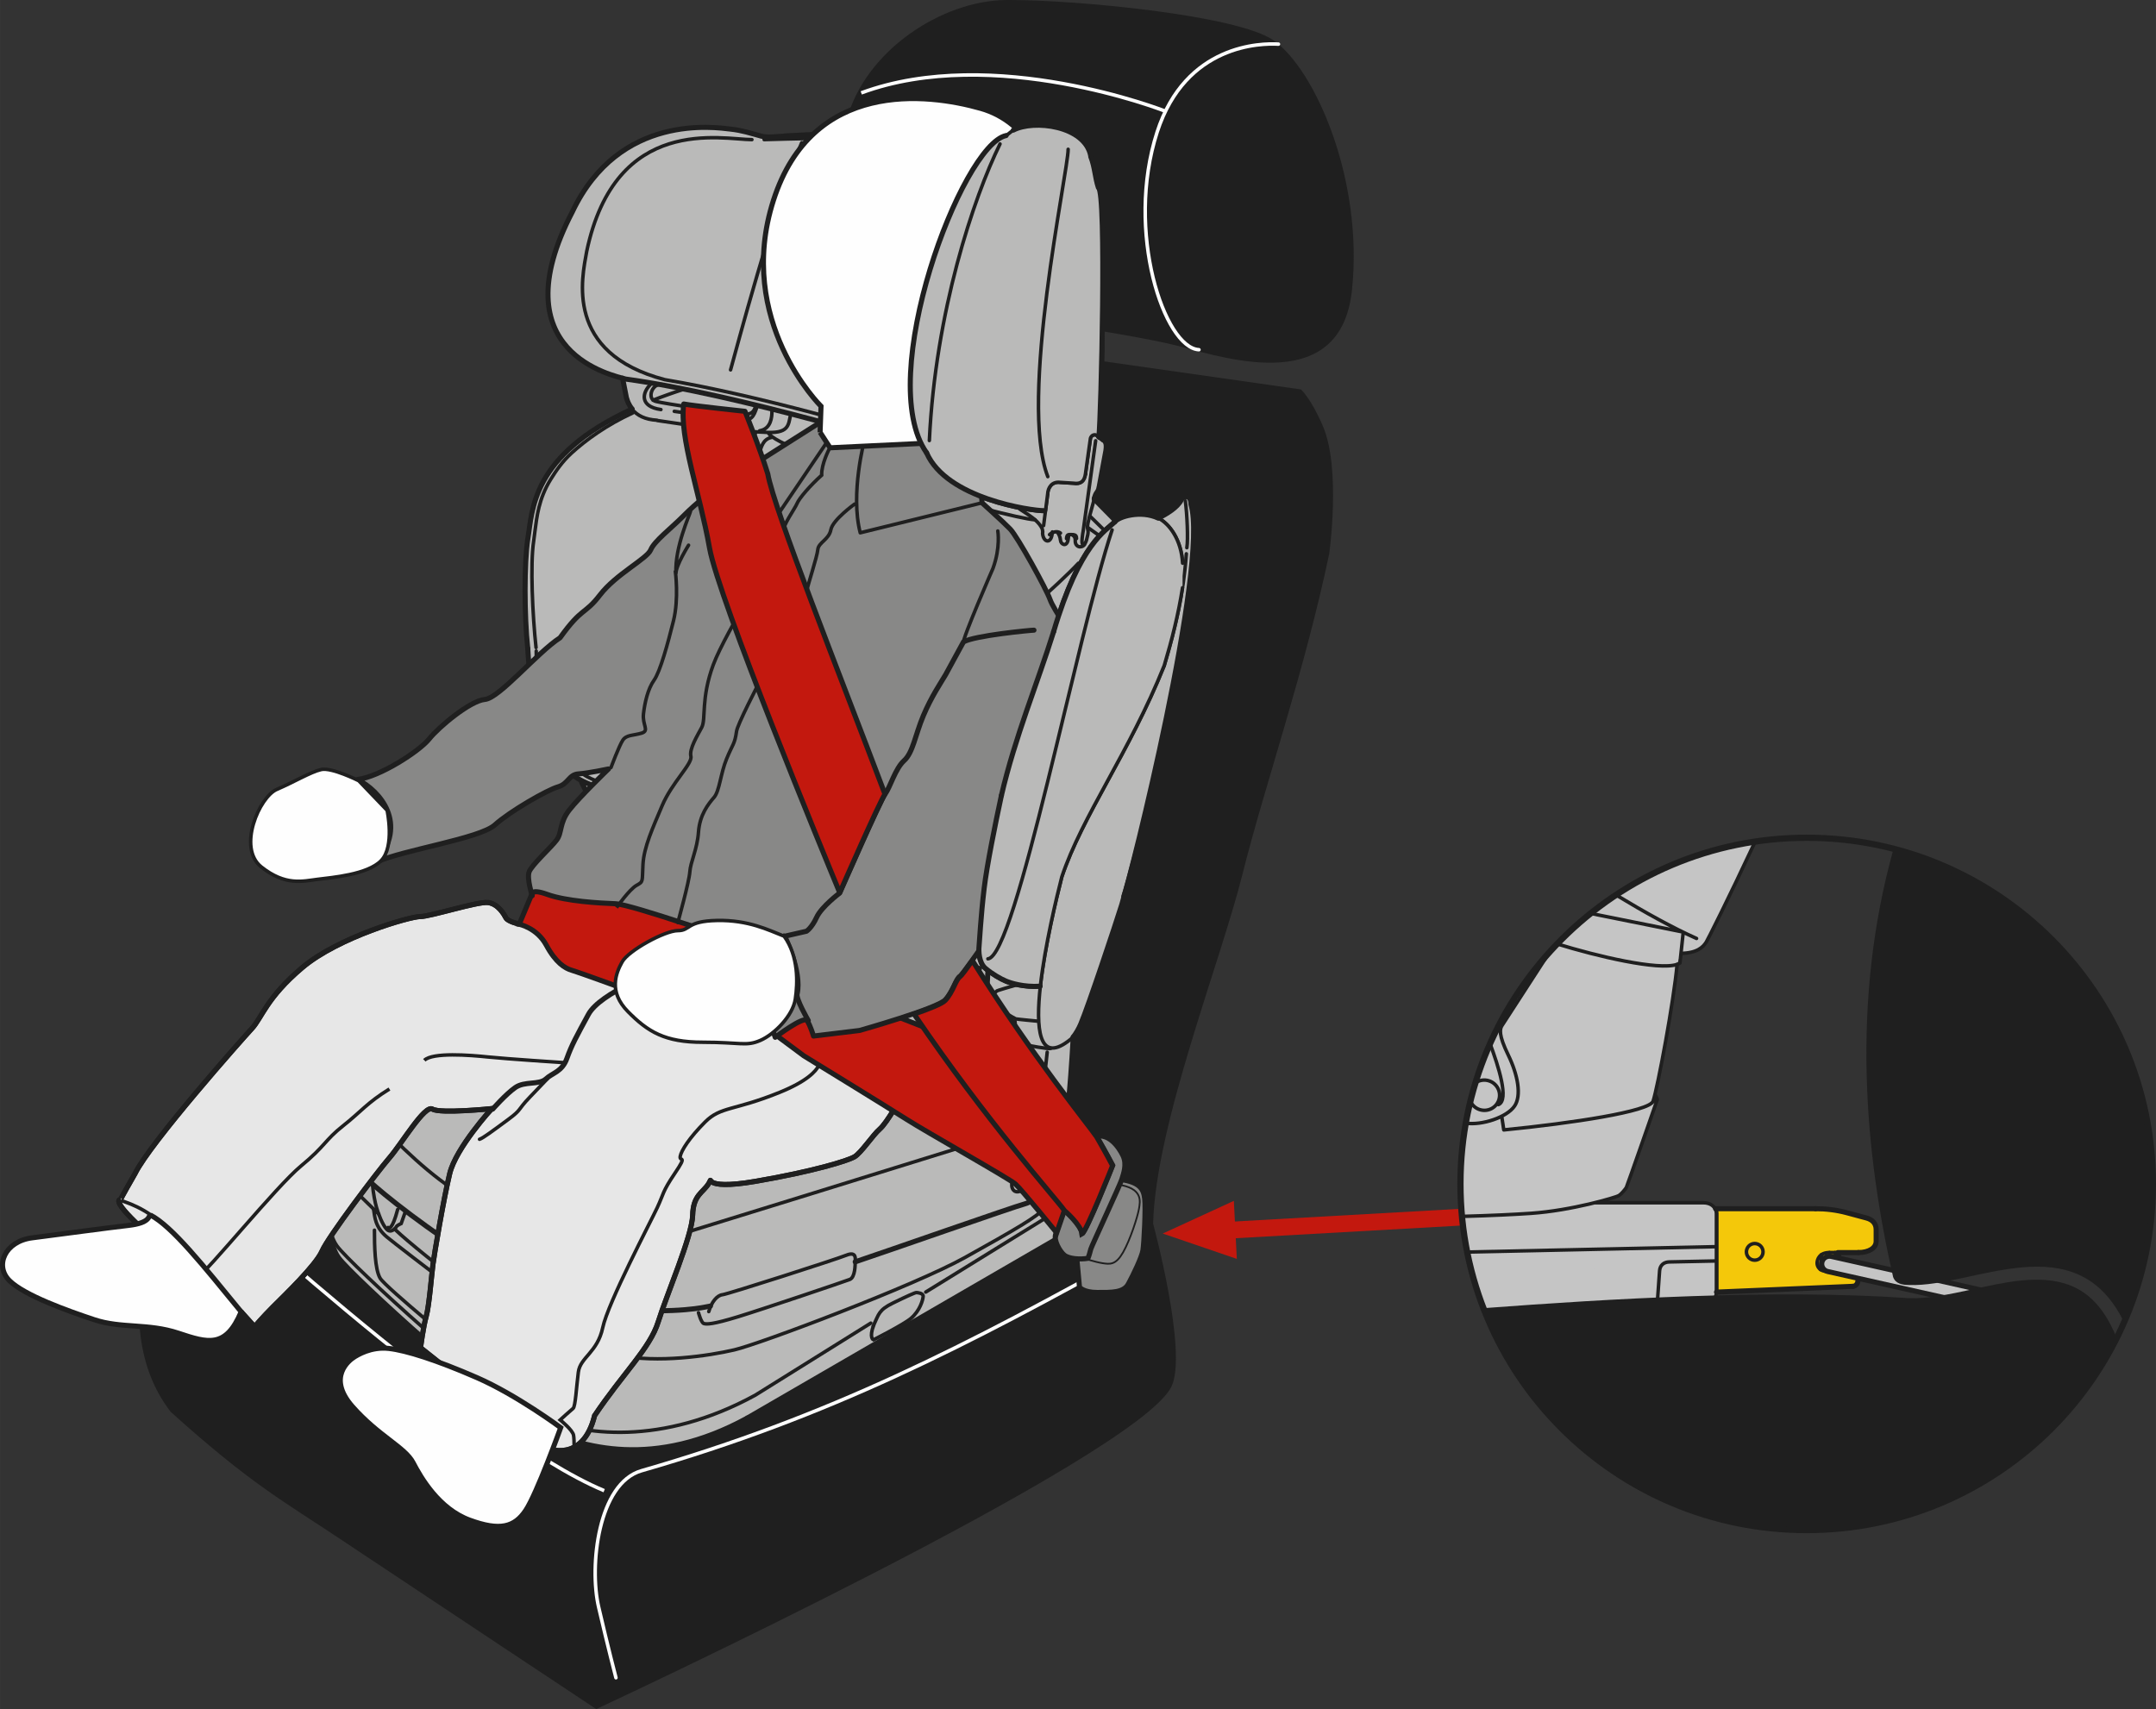 <?xml version="1.0" encoding="UTF-8"?>
<!DOCTYPE svg PUBLIC "-//W3C//DTD SVG 1.1//EN" "http://www.w3.org/Graphics/SVG/1.1/DTD/svg11.dtd">
<!-- Creator: CorelDRAW 2019 (64-Bit) -->
<svg xmlns="http://www.w3.org/2000/svg" xml:space="preserve" width="66.107mm" height="52.412mm" version="1.1" style="shape-rendering:geometricPrecision; text-rendering:geometricPrecision; image-rendering:optimizeQuality; fill-rule:evenodd; clip-rule:evenodd"
viewBox="0 0 6557.98 5199.47"
 xmlns:xlink="http://www.w3.org/1999/xlink">
 <rect x="0" y="0" width="6557.98" height="5199.47" fill="#333333" stroke="none"/>
 <defs>
  <style type="text/css">
   <![CDATA[
    .str9 {stroke:#1F1F1F;stroke-width:15.44;stroke-miterlimit:4}
    .str6 {stroke:#1F1F1F;stroke-width:15.44;stroke-miterlimit:3}
    .str0 {stroke:#C3180E;stroke-width:50.99;stroke-miterlimit:3}
    .str5 {stroke:#FEFEFE;stroke-width:10.67;stroke-miterlimit:3}
    .str7 {stroke:#1F1F1F;stroke-width:10.67;stroke-miterlimit:3}
    .str1 {stroke:#1F1F1F;stroke-width:15.44;stroke-linecap:round;stroke-miterlimit:4}
    .str2 {stroke:#1F1F1F;stroke-width:10.67;stroke-linecap:round;stroke-miterlimit:4}
    .str3 {stroke:#1F1F1F;stroke-width:18.97;stroke-linecap:round;stroke-miterlimit:4}
    .str8 {stroke:#1F1F1F;stroke-width:15.44;stroke-linecap:round;stroke-linejoin:round;stroke-miterlimit:3}
    .str4 {stroke:#FEFEFE;stroke-width:10.67;stroke-linecap:round;stroke-linejoin:round;stroke-miterlimit:3}
    .str10 {stroke:#1F1F1F;stroke-width:10.67;stroke-linecap:round;stroke-linejoin:round;stroke-miterlimit:3}
    .fil4 {fill:none}
    .fil0 {fill:none;fill-rule:nonzero}
    .fil9 {fill:#FEFEFE}
    .fil8 {fill:#E7E7E7}
    .fil3 {fill:#C5C5C5}
    .fil6 {fill:#BABAB9}
    .fil7 {fill:#888887}
    .fil5 {fill:#1F1F1F}
    .fil2 {fill:#F4C80A}
    .fil1 {fill:#C3180E}
   ]]>
  </style>
 </defs>
 <g id="Слой_x0020_1">
  <line class="fil0 str0" x1="4446.65" y1="3702.78" x2="3730.05" y2= "3743.06" />
  <polygon class="fil1" points="3757.58,3741.58 3762.1,3829.88 3536.75,3752.78 3753.06,3653.32 "/>
  <path class="fil2" d="M5213.38 3931.5l-460.52 0c0.08,-0.66 0.18,-1.37 0.22,-2.13l0 -239.59c-0.57,-4.24 -1.83,-8.65 -3.85,-12.57l773.07 0c34.65,0 67.41,4.48 95.33,12.21l59.88 16.06c19.31,5.19 29.16,18.16 29.29,34.76l0 36.5c0,20.34 -22.79,33.74 -54.35,33.88l-61.84 0 3.4 17.85c1.64,1.19 3.35,2.2 5,3.15 9.1,5.04 17.39,19.25 17.71,23.03 0.25,3.74 -8.29,11.76 -12.35,8.54l5.5 4.9 22.78 0c8.4,0 19.18,7.94 19.18,23.76 0,15.81 -8.99,21.49 -16.16,21.49l-424.02 18.03 1.75 0.14z"/>
  <path class="fil3" d="M5181.12 3659.04c0,0 -341.11,-1.01 -372.08,-1.01l0.03 324.94 162.84 -3.64c16.34,0 25.75,-12.91 59.01,-12.91l161.16 -4.44c17.15,-0.43 27.54,-12.57 29.43,-31.01l0 -239.62c-3.01,-21.03 -18.58,-32.19 -40.39,-32.3z"/>
  <path class="fil3" d="M5338.45 2560.33l-46.97 100 -79.37 162.73 -30.72 54.17 -27.83 17 -25.27 5.26 -15.08 0.87 -11.77 33.56 -2.66 24.88 -12.32 89.77 -29.32 169.38 -23.3 111.99 7.17 15.05 -70.24 201.05 -24.16 67.06 -22.61 24.22 -11.12 4.31 -40.25 11.76 -21.94 5.66 -1.09 47.11 1.09 275.87 -334.6 7.57c-47.59,-120.04 -73.76,-250.91 -73.76,-387.88l0 0c0,-528.26 388.96,-965.6 896.11,-1041.39z"/>
  <line class="fil4 str1" x1="5221.21" y1="3930.97" x2="5635.64" y2= "3913.36" />
  <path class="fil4 str2" d="M5221.51 3677.22l0 253.76m141.22 -122.45c0,-14.04 -11.31,-25.34 -25.31,-25.34 -13.93,0 -25.27,11.3 -25.27,25.34 0,13.93 11.34,25.27 25.27,25.27 14,0 25.31,-11.34 25.31,-25.27"/>
  <path class="fil4 str1" d="M5617.65 3689.42c-31.4,-8.47 -64.39,-12.39 -95.33,-12.21m184.43 62.95c0,-17.74 -11.27,-29.85 -29.25,-34.64m0.11 0l-59.95 -16.1m34.75 121.2c32.69,0 54.17,-14.18 54.38,-33.88m0 -0.04l0 -36.47"/>
  <path class="fil4 str2" d="M5564.61 3810.62c-30.17,0 -37.45,20.37 -37.45,32.19 0,11.8 9.14,25.31 31.57,25.31"/>
  <path class="fil4 str1" d="M5632.65 3868.09c8.4,0 19.19,7.95 19.19,23.77 0,15.81 -9.04,21.49 -16.21,21.49m-41.61 -84.91c1.61,1.19 3.35,2.24 5,3.18 9.1,5.04 17.39,19.26 17.71,23.03 0.25,3.71 -8.32,11.76 -12.35,8.53"/>
  <path class="fil4 str2" d="M5604.37 3863.19c-3.78,-2.98 -33.67,-17.07 -34.06,4.8m-33.07 -5.88l3.05 -45.04m41.51 -6.48l8.79 46.59"/>
  <path class="fil4 str1" d="M5604.37 3863.19l5.49 4.9m0 0l22.79 0"/>
  <path class="fil4 str2" d="M5558.72 3868.09l51.17 0m-15.89 -39.65l6.06 32.3"/>
  <path class="fil4 str1" d="M5590.62 3810.62l3.4 17.85m-3.4 -17.85l61.84 0"/>
  <line class="fil4 str2" x1="5564.61" y1="3810.62" x2="5590.62" y2= "3810.62" />
  <line class="fil4 str1" x1="5218.52" y1="3677.22" x2="5522.32" y2= "3677.22" />
  <path class="fil4 str2" d="M5113.21 2900.39c49.3,-0.95 67.08,-18.94 76.7,-34.17 3.93,-6.24 64.58,-125.61 148.92,-305.94m-770.11 559.77l145.02 -223.94m396.28 33.7l9.93 -93.72m-281.67 -57.21l279.71 56.27m-543.85 602.36c207.67,-20.48 443.41,-56.07 454.19,-87.35m73.07 -416.88c-9.87,112.37 -59.21,375.09 -73.07,416.88m-454.19 87.35l-6.33 -41.62m466.02 -65.97c5.77,7.78 7.17,15.09 7.17,15.09 0,0 -91.69,263.73 -94.39,268.08 -2.69,4.34 -14.03,18.9 -22.61,24.25 -8.67,5.43 -142.99,45.36 -267.58,53.97 -47.45,3.29 -121.65,6.84 -209.44,9.29m112.08 -354.07c8.02,-24.12 -5.25,-50.26 -29.57,-58.27 -14.62,-4.85 -29.91,-2.11 -41.53,6.06m-15.36 56.03c5.14,11.52 14.95,20.93 27.91,25.26 24.35,8.02 50.56,-4.97 58.55,-29.08m9.65 -226.47c-6.92,10.47 -10.7,28.77 19.01,89.7 29.6,61 40.63,123.15 19.38,154.83 -23.42,34.94 -100.02,59.66 -148.6,52.37m225.03 -485.96l0.07 0.26m-151.23 243.89c25.13,67.68 59.21,171.83 25.29,185.38m-94.87 448.55l758.71 -16.38m-705.41 196.94l455.82 -10.3m0 0c16.31,0 25.72,-12.92 59.01,-12.92m161.13 -4.44c17.18,-0.42 27.58,-12.56 29.46,-31m-190.59 35.45l161.13 -4.44m29.46 -270.63c-3.01,-21.03 -18.62,-32.16 -40.35,-32.27m-330.47 -0.03l330.44 0m-103.13 180.05c-18.2,0.35 -28.74,10.88 -29.96,26.91m29.96 -26.91l143.52 -2.94m-179.75 118.43l6.27 -88.58m53.4 -932.1c3.32,-1.15 6.23,-2.45 8.58,-4.1m-373.47 -58.15c120.41,37.31 308.1,81.66 364.89,62.25m-185.93 -211.24c85.97,52.03 173.44,100.59 244.93,132.33m61.07 836.35l0 239.62"/>
  <path class="fil3" d="M5558.72 3868.09l442.6 99.36 143.1 -16.21 -574.43 -128.96c-1.75,-0.38 -3.57,-0.56 -5.18,-0.56 -12.95,0 -23.59,10.57 -23.59,23.62 0,10.85 7.35,19.95 17.5,22.75z"/>
  <path class="fil4 str1" d="M5570.02 3822.3c-1.79,-0.39 -3.6,-0.57 -5.22,-0.57 -12.98,0 -23.58,10.58 -23.58,23.63 0,10.84 7.38,19.91 17.5,22.75m11.26 -45.81l574.43 128.92m-585.69 -83.11l442.59 99.31m143.1 -16.2l-143.1 16.2"/>
  <path class="fil5" d="M5805.74 3949.35c57.01,2.24 123.89,-11.66 193.81,-26.8 97.81,-21.18 202.63,-46.23 291.84,-14.22 34.58,12.39 66.54,34.06 94.32,68.71 19.85,24.74 37.5,55.64 52.68,93.81 -172.53,346.15 -529.97,584 -942.95,584l0 0c-448.34,0 -831.16,-280.22 -983.1,-675.02 377.5,-28.31 882.47,-59.04 1293.41,-30.48z"/>
  <path class="fil5" d="M6460.83 4022.78c-146.28,-302.28 -459.15,-105.87 -653.53,-113.5 -20.3,0 -41.61,-3.25 -48.96,-24.45 -84.07,-369.45 -130.71,-830.33 1.4,-1302.68 453.63,117.27 788.72,529.27 788.72,1019.58l0 0c0,149.71 -31.32,292.1 -87.64,421.06z"/>
  <path class="fil4 str3" d="M6548.5 3601.73c0,-581.64 -471.51,-1053.05 -1053.09,-1053.05 -581.57,0 -1053.08,471.41 -1053.08,1053.05 0,581.58 471.51,1053.09 1053.08,1053.09 581.58,0 1053.09,-471.51 1053.09,-1053.09z"/>
  <path class="fil5" d="M3874.37 123.15c126.69,89.31 273.78,425.42 237.84,760.58 -33.74,315.11 -368.83,211.2 -524.95,169.67 -156.05,-41.51 -704.62,-116.64 -768.69,-126.55 -262.55,-40.25 -280.71,-420.65 -243.06,-562.25 56.21,-210.99 289.36,-362.46 484.18,-364.56 4.1,-0.03 8.47,-0.03 12.92,-0.03 203.47,0 692.68,46.19 801.77,123.15z"/>
  <path class="fil4 str4" d="M3888.69 134.28c-51.95,-3.05 -282.08,-0.75 -368.98,267.56 -98.13,303.24 22.57,656.96 127.21,662.1"/>
  <path class="fil4 str5" d="M3542.15 337.38c0,0 -519.9,-203.89 -922.47,-54.77"/>
  <path class="fil5" d="M3507.48 3722.75c0,0 106.01,390.81 55.96,495.24 -103.97,216.73 -1749.9,981.47 -1749.9,981.47 0,0 -604.7,-401.27 -777.14,-516.27 -172.36,-114.96 -272.9,-167.7 -517.11,-387.86 -229.79,-296.98 23.83,-761.52 23.83,-761.52l1727.93 -649.72 1016.96 -1794.69 668.9 95.36c0,0 30.27,25.79 67.05,111.67 55.57,129.63 19.22,387.97 19.22,387.97 -75.59,360.89 -197.07,707.6 -264.09,975.99 -66.95,268.28 -264.01,761.11 -271.61,1062.36z"/>
  <path class="fil4 str5" d="M570.16 3563.38c0,0 863.68,803.84 1267.55,971.64"/>
  <path class="fil4 str4" d="M3466.86 3800.95c-530.2,295.38 -944.21,508.78 -1515.56,673.37 -131.87,37.94 -159.38,289.7 -130.54,414.33 28.84,124.51 52.78,215.51 52.78,215.51"/>
  <path class="fil6" d="M1001.47 3729.03c-9.66,-50.57 -7.77,-117.83 1.96,-186.5 -9.28,-10.47 -16.28,-19.08 -20.2,-24.92 -21.87,-33.1 -38.46,-81.23 -46.93,-157.45 8.47,76.22 25.06,124.34 46.93,157.45 3.92,5.84 10.95,14.45 20.34,25.13 -9.69,68.63 -11.62,135.9 -1.96,186.39 3.39,41.44 12.32,75.98 28.38,97.78 40.88,55.82 473.51,452.05 607.4,515.29 133.97,63.2 352.94,126.86 635.89,-28.14l1115.8 -646.46 0.94 -91.51 -159.23 -85.22c1.05,-3.67 2.03,-6.96 2.84,-9.94 7.8,-28.27 21.52,-157.8 30.9,-325.96 8.25,-10.84 16.27,-24.01 22.85,-39.54 23.1,-54.24 107.06,-306.26 124.7,-363.19 5.39,-17.43 27.01,-96.03 54.98,-200.82 72.82,-297.57 197.38,-879.29 155.38,-1017.39 0.81,-28.62 -22.04,-27.86 -29.35,-13.15 -11.63,23.55 -44.87,42.52 -69.65,55.5 -50.88,-24.19 -113.53,-6.58 -129.73,8.33l-65.27 -66.4 0.97 -3.53c3.68,-18.16 11.63,-16.66 13.72,-32.87l20.72 -110.72c2.66,-18.23 0.73,-27.51 -8.54,-33.28l-12.78 -8.79c6.96,-65.68 23.66,-746.61 -1.5,-758.24 -10.23,-30.58 -10.82,-65.61 -23.24,-96.62 -18.26,-92.88 -173.82,-110.9 -235.39,-78.5l1.05 -0.1c-172.53,-7.14 -558.06,10.4 -696.96,17.88 -1.22,0.04 3.5,0.77 2.31,0.77 -21.59,0 -52.11,5.63 -72.65,0 -34.54,-9.37 -58.38,-17.6 -94.74,-21.63 -43.15,-4.79 -337.12,-50.64 -480.58,252.01 -211.2,405.26 90.05,489.43 153.33,506.09l11.62 61.21c2.06,6.4 6.33,19.49 17,32.4 -308.53,141.77 -302.79,308.53 -317.52,396.03 -10.88,71.11 -10.88,232.58 0,332.33 4.1,72.55 12.46,138.37 22.43,189.58 23.84,122.06 90.19,177.49 122.77,201.29 4.34,3.15 9.69,6.41 15.74,9.66 36.72,86.02 105.2,149.37 169.21,177.05 71.47,30.9 241.93,52 340.24,59.14 -54,25.86 -119.76,99.71 -181.56,183.35 -51.27,18.19 -117.31,40.43 -192.55,65.24 -50.22,5.73 -82.83,22.08 -82.83,22.08l-775.32 224.19c-30.72,9.48 -49.69,21.49 -60.96,34.05 -25.9,15.37 -45.99,39.86 -55.82,59.57 -12.39,24.77 -16.24,92.53 -15.29,97.29 0.97,4.72 1.88,32.44 22.89,62.01 0.53,0.73 1.08,1.47 1.75,2.38 8.82,76.74 25.41,124.87 47.28,157.97 3.92,5.84 10.92,14.45 20.2,24.92 9.31,10.54 -1.96,186.5 -1.96,186.5z"/>
  <path class="fil4 str1" d="M3391.25 1587.39c11.16,-15.37 78.28,-36.61 132.18,-10.99"/>
  <path class="fil4 str2" d="M3523.83 1576.42c33.95,17.81 69.5,66.32 73.32,136.87"/>
  <path class="fil4 str1" d="M1605.25 1972.75c4.1,72.55 12.46,138.38 22.47,189.58 23.8,122.07 90.19,177.5 122.76,201.3 32.55,23.8 121.51,51.93 163.85,59.92 42.28,7.87 84.52,23.72 142.65,30.79 44.58,5.39 137.19,26.32 206.58,31.01m-497.26 -111.99c36.64,85.95 105.1,149.29 169.14,176.98 71.43,30.93 241.93,52.03 340.24,59.14m20.09 50.36c208.37,106.98 490.3,232.9 683.66,286.66"/>
  <path class="fil4 str2" d="M1631 1980.59c0.28,94.28 9.58,195.03 40.66,252.39 40.45,74.9 80.15,128.58 175.26,153.26 72.41,18.79 280.01,49.27 415.07,61.97"/>
  <path class="fil4 str1" d="M1901.54 2858.08c141.04,-46.44 250.05,-84.09 290.12,-103.1 21.74,-10.36 96.28,-39.16 111.78,-85.31m-209.36 123.15c61.8,-83.61 127.6,-157.48 181.57,-183.35"/>
  <path class="fil4 str2" d="M2181 2690.55c19.42,4.86 49.2,13.72 73.7,21.28m743.33 398.57c30.28,20.72 89.42,58.8 89.42,58.8 0,0 19.84,6.37 28.34,8.57 8.47,2.28 73.39,14.56 80.18,11.77m-100.61 -194.16c-27.4,7.8 -60.58,17.81 -62.99,19.21 -3.96,2.28 -25.45,24.89 -26.57,26.5m5.08 14.18c6.23,1.64 74.54,43.46 79.61,44.55 5.08,1.18 64.85,6.75 64.85,6.75m-67.68 1.76l1.68 50.22m-2043.84 -41.61c230.49,-16.77 534.37,4.2 624.44,41.92 90.16,37.73 366.77,222.09 406.56,249.35 39.82,27.23 88.01,98.52 60.75,140.41 -27.23,41.92 -278.68,226.32 -297.54,247.28"/>
  <path class="fil4 str1" d="M3005.16 2952.25c-4.58,81.3 -8.71,143.38 -6.33,180.97 2.52,38.49 5.63,84.34 16.27,132.81 21.91,99.77 50.85,160.63 74.4,191.64 23.59,31.04 66.91,90.53 68.21,122.76 1.19,32.23 -2.48,71.92 -39.65,81.82 -37.27,9.98 -423.71,145.59 -516.76,176.63m-1618.8 -700.6c-25.97,15.44 -46.06,39.97 -55.89,59.67 -12.39,24.78 -16.2,92.54 -15.3,97.26 0.98,4.76 1.92,32.48 22.9,62.05 21.03,29.53 153.57,200.25 188.91,235.6 35.28,35.24 205.07,168.82 304.26,222.22 99.18,53.44 275.39,136.31 392.03,156.43 183.25,31.54 312.38,7.46 321.41,5.7 1.48,-0.28 20.06,-3.81 20.06,-3.81"/>
  <path class="fil4 str2" d="M2124.61 3993.54c0,0 7.91,29.82 15.89,32.83 8.01,3.01 28.13,2.84 104.32,-20.51 76.22,-23.34 323.47,-106.95 340.1,-113.5 16.55,-6.48 16.27,-45.74 16.38,-53.47 0.17,-7.71 5.18,-33.18 -27.05,-20.2 -32.2,12.95 -360.57,118.5 -376.74,120.17 -16.13,1.69 -33.17,21.71 -41.61,51.35m-1219.6 -630.05c8.51,76.23 25.06,124.31 46.93,157.46 17.85,27.01 102.99,112.44 168.55,175.61m48.43 45.95c7.7,7.14 14.29,13.12 19.35,17.64 45.46,40.35 176.07,146.74 253.87,195.17 77.76,48.4 287.6,146.01 407.18,170.97 119.62,24.91 274.58,1.99 353.08,-16.35 78.53,-18.33 547.2,-195 701.27,-280.81 154.08,-85.81 221.28,-125.11 238.42,-147.5 24.23,-31.5 60.24,-197.35 60.24,-197.35"/>
  <path class="fil4 str1" d="M3264.52 3155.08c-9.34,168.05 -23.05,297.58 -30.9,325.85 -8.29,29.96 -27.12,95.89 -76.6,127.11"/>
  <path class="fil4 str2" d="M3085.94 3188.03c-1.4,64.05 -9.59,133.66 -31.91,194.48m131.27 -181.49c-9.31,103.1 -37.41,231.15 -64.28,301.07m-1988.23 99.85c2.37,27.93 8.22,57.4 12.49,71.85 5.63,19.18 18.05,52.49 31.01,66.04 12.98,13.54 27.68,-3.96 29.35,-7.92 1.72,-3.99 14.67,-9.62 14.67,-9.62 0,0 7.17,-20.34 13.47,-38.32"/>
  <path class="fil4 str1" d="M3230.8 3490.8l159.24 85.28m0 0l-0.95 91.54"/>
  <path class="fil4 str2" d="M3086.92 3624.06c10.96,5.81 26.95,-3.14 35.84,-19.98 8.89,-16.73 7.21,-35.07 -3.75,-40.8 -10.91,-5.77 -26.94,3.18 -35.83,19.98 -8.86,16.77 -7.21,35.03 3.74,40.8zm-429.12 406.59c15.57,-32.76 14.98,-45.29 58.37,-66.53 43.4,-21.25 67.72,-32.06 71.36,-31.77 3.64,0.21 21.21,1.47 20.48,11.72 -0.7,10.23 -9.45,42.94 -37.02,66.7 -21.46,18.48 -114.16,65.41 -114.16,65.41 0,0 -14.31,-5.43 0.98,-45.53zm158.01 -99.81l574.22 -354.76"/>
  <line class="fil4 str1" x1="3389.1" y1="3667.62" x2="2273.27" y2= "4314.05" />
  <path class="fil4 str2" d="M1136.36 3678.98c3.81,22.89 3.81,53.41 40.04,83.96 18.9,15.89 118.46,92.26 209.56,161.83m50.29 38.42c17.86,13.58 34.47,26.32 49.24,37.52m-346.51 -258.14c0,47.74 0.98,118.29 17.22,145.98 16.17,27.64 272.8,237.48 285.19,246.09 12.42,8.57 21,-8.61 21,-23.91 0,-13.08 18.76,-108.06 31.25,-146.91"/>
  <path class="fil4 str1" d="M1001.62 3729.15c3.39,41.44 12.32,75.98 28.38,97.74 40.88,55.85 473.51,452.09 607.4,515.29 133.93,63.24 352.91,126.9 635.86,-28.1"/>
  <path class="fil4 str2" d="M1003.57 3542.73c-14.59,102.92 -11.52,202.73 21.63,247.99 40.91,55.74 473.55,451.98 607.4,515.22 133.97,63.27 381.74,93.58 664.69,-61.43m0 0l351.44 -219.22m-1468.52 -290.92c2.83,1.72 12.46,9.03 29.36,-54.74m149.71 191.19c24.43,57.46 42.07,79.68 57.61,89.38 14.34,9.03 28.06,0.83 50.43,-12m-43.68 6.96l-3.36 -34.44"/>
  <path class="fil4 str1" d="M3264.49 3154.96c8.29,-10.81 16.31,-23.98 22.89,-39.51 23.1,-54.27 107.06,-306.29 124.7,-363.19 5.39,-17.46 27.01,-96.07 54.98,-200.85m-2484.62 586.96c11.27,-12.57 30.24,-24.53 60.96,-34.02"/>
  <path class="fil4 str2" d="M1901.54 2858.11c34.25,-3.92 76.7,-2.94 122.59,11.56 113.11,35.62 347.84,163.43 456.78,230.48 109.01,67.09 393.99,226.36 400.29,230.53 6.33,4.17 171.83,119.48 171.83,119.48 0,0 -1146.28,356.23 -1188.17,366.69 -41.95,10.47 -351.4,-106.56 -490.4,-201.19 -196.93,-134.11 -396.06,-404.46 -396.06,-404.46 0,0 -27.05,-38.32 4.03,-72.82"/>
  <path class="fil4 str1" d="M1043.39 3104.35l775.35 -224.22c0,0 32.62,-16.31 82.8,-22.01m401.9 -188.46c-18,-20.38 -25.97,-45.92 -29.13,-66.04m771.68 -183.57c-19.31,89.84 -43.96,211.45 -52.43,282.32 -10.22,84.69 -14.24,164.66 -15.64,177.53 -1.36,12.89 -0.73,48.62 19.32,65.87 20.09,17.18 46.89,32.48 63.34,39.26 13.97,5.81 53.37,18.51 102.82,15.33m-79.97 -2604.69c-172.53,-7.17 -558.03,10.4 -696.92,17.85m2.3 0.8c-21.63,0 -52.1,5.6 -72.69,0 -34.54,-9.4 -58.34,-17.64 -94.74,-21.63 -43.14,-4.83 -337.12,-50.67 -480.53,252.02m0 0c-223.88,429.51 127.98,498.39 162,508.43m0 0c344.89,47.21 875.3,209.18 915.44,224.19"/>
  <path class="fil4 str2" d="M2022.25 1155.08c285.44,47.88 648.35,153.91 781.02,195.46m-516.12 -925.77c-90.4,0 -414.43,-78.85 -502.62,340.21m0 0c-13.86,78.89 -69.54,309.27 237.73,390.11m416.38 -721.07c-85.04,194.89 -203.08,644.49 -216.45,691.25m102.05 -700.49c347.93,-10.81 689.19,-2.37 716,-7.77"/>
  <path class="fil4 str1" d="M3060.31 412.41c-134.53,27.8 -402.04,737.66 -242,964.93"/>
  <path class="fil4 str2" d="M3060.31 412.41c5.08,-3.01 15.71,-12.63 22.08,-16.62"/>
  <path class="fil4 str1" d="M3082.41 395.79c61.57,-32.41 217.13,-14.38 235.39,78.46"/>
  <path class="fil4 str2" d="M3041.81 437.91c-80.45,163.92 -196.43,509.55 -214.98,902.35"/>
  <path class="fil4 str1" d="M2818.32 1377.34c61.1,140.72 319.94,176.27 356.44,176.27"/>
  <path class="fil4 str2" d="M3249.01 454.14c0,68.81 -151.57,763.94 -61.87,995.9"/>
  <path class="fil4 str1" d="M3317.79 476.56c12.39,31.04 13.03,63.73 23.24,94.35"/>
  <path class="fil4 str2" d="M3341.03 570.91c-7.39,-0.43 -4.24,33.28 -4.24,48.71m0 0c2.27,46.72 -28.27,597.71 -8.54,699.38"/>
  <path class="fil4 str1" d="M3341.03 570.91c25.16,11.58 8.47,692.55 1.54,758.2"/>
  <path class="fil4 str2" d="M3334.84 1323.98c-8.96,-4.48 -18.55,3.96 -18.55,13.19m0 0l-14.73 105.1m33.28 -118.29l19.74 13.19"/>
  <path class="fil4 str1" d="M3355.31 1337.91c9.28,5.77 11.2,15.05 8.5,33.28m0 0l-20.47 110.55m-0.21 0.18c-2.1,16.24 -10.08,14.7 -13.72,32.87"/>
  <path class="fil4 str2" d="M3329.43 1514.8l-16.1 58.55m-0.18 0.39c-1.68,11.96 -6.89,23.16 -4.83,35.59m0 0c0.77,5.39 4.1,6.76 -3.42,33.63m-133.62 -19.95c2.31,28.24 27.82,33.81 29.6,-4.79m-14.14 -115.84l-12.39 96.65m-4.06 9.91c0,2.52 2.34,6.96 0.98,14.07m21.06 3.46c7.67,-7.59 23.59,-12.53 33.28,-4.79m-10.43 -3.85c5.63,6.79 9.45,14.84 10.6,26.04m0 0c0.6,11.62 17.82,21.52 22.79,-0.18m0 0l2.13 -14.84m2.52 -2.55c-7.6,0 -9.1,6.33 -9.1,12.56m9.1 -12.56l11.44 0.17m-0.24 0.43c7.7,0 10.11,4.27 10.11,11.44m-13.33 -11.23c7.63,4.4 9.52,9.28 9.45,17.18m0 0c-1.02,19.88 18.26,25.02 28.2,12.53m0 0c1.33,-3.02 5.43,-10.5 6.02,-13.86m27.82 -302.02l-37.9 274.45m0 0c-0.77,4.55 -7.24,40.39 -0.98,40.39m-200.85 -116.71c4.62,13.89 60.3,32.86 77.31,69.89"/>
  <path class="fil4 str1" d="M1893.74 1150.69l12.04 61.32m0.39 0c1.68,6.4 5.94,19.49 16.62,32.4"/>
  <path class="fil4 str2" d="M1922.29 1244.7c16.17,19.49 39.33,31.61 76.23,33.78m0.39 0.76c93.58,14.66 235.84,33.21 323.22,35.59m82.74 -53.76c-7.35,32.13 -3.47,59.96 -82.74,53.76m25.9 -63.02c0,15.74 -2.35,53.29 -37.49,58.72m-306.57 -140.3c-23.27,3.89 -35.98,46.59 -6.96,51.42m-19.74 -50.64c-22.89,22.89 -33.45,65.72 33.07,75m-13.33 -24.35c22.61,5.66 204.9,34.78 267.13,38.28m0 0.21c8.32,0 28.98,1.72 34.39,-26.35m3.64 4.86c-9.87,29.64 -16.62,43.68 -56.42,39.83m0 0l-194.82 -27.09m285.51 64.22c22.96,60.64 729.68,261.7 811.89,265.7m-801.25 -250.65c-27.15,5.42 -31.28,29.67 -38.67,51.79m0 0c-55.68,312.41 -49.48,899.03 -49.48,960.34m40.52 -1028.9c-15.26,45.84 -365.96,695.66 -534.54,955.44m316.26 -1085.56c-34.09,10.98 -65.68,22.25 -95.02,33.8"/>
  <path class="fil4 str1" d="M1922.29 1244.7c-308.04,141.46 -302.26,308.25 -317.03,395.71m0 0c-10.85,71.11 -10.85,232.62 0,332.33m1723.2 -454.4l65.24 66.39"/>
  <path class="fil4 str2" d="M3317.05 1571.93l40.94 40.18m-50.15 -8.09l30.49 21.63"/>
  <path class="fil4 str1" d="M3391.25 1587.39c-26.71,26.74 -106.67,64.88 -186.32,334.01m0 0c-48.61,155.35 -117.21,319.66 -158.92,498.66"/>
  <path class="fil4 str2" d="M3382.76 1612.11c-105.17,315.46 -293.13,1298.41 -377.86,1304.92m603.62 -1232.23c-7.91,117.31 -33.95,228.33 -67.26,340.07"/>
  <path class="fil4 str1" d="M3622.46 1534.03c0.76,-28.59 -22.05,-27.83 -29.4,-13.12m0 0c-11.58,23.52 -44.83,42.52 -69.21,55.5m98.62 -42.38c55.68,183.24 -186.05,1147.82 -204.14,1193.04"/>
  <path class="fil4 str2" d="M3605.47 1523.95c5.39,39.48 8.86,117 4.62,142.3m-1305.97 -232.72c3.85,111.32 72.2,242.34 91.27,289.91m0 0c4.21,13.15 14.07,16.34 20.82,19.7m0 0c37.2,15.95 460.49,194.26 498.36,206.83m0 0c69.61,35.59 103.24,-4.62 118.32,-14.63m1.54 -3.92c21.87,-10.88 185.59,-153.07 245.92,-217.99m21.21 -271.16c-3.05,20.06 -12.53,31.65 -36.72,27.76m-40.39 -2.52c-25.16,-3.08 -36.74,16.24 -37.73,34.89m37.73 -34.89l40.39 2.52m-1005.91 872.78c1.33,69.96 3.71,184.4 15.48,261.22m65.68 -161.93l-55.43 171.9m55.43 -171.9c4.87,-12.25 19.81,-19.35 29.36,-11.42m0 0c72.48,38.29 527.5,224.44 619.13,257.47m-1365.43 -1041.25c-10.6,69.75 -3.35,225.38 7.28,323.16m294.95 -714.21c-81.12,37.31 -143.97,83.36 -186.56,122.21 -28.91,26.46 -47.64,54.38 -63.52,79.86 -37.2,59.64 -42.28,114.94 -48.05,157.25l-4.1 31.74m1918.1 377.96c-106.22,264.86 -249.36,456.53 -311.55,642.89m0 0c-32.58,127.07 -159.16,657.69 34.79,487.22"/>
  <path class="fil4 str1" d="M3342.56 1329.12l12.77 8.79m-25.89 176.87l-0.98 3.54m-1064.87 967.02l10.84 118.68"/>
  <path class="fil4 str2" d="M936.31 3360.15c8.5,76.23 25.06,124.35 46.93,157.46 3.92,5.88 10.91,14.45 20.23,24.95"/>
  <path class="fil4 str1" d="M936.31 3360.15c8.5,76.23 25.06,124.35 46.93,157.46 3.92,5.88 10.91,14.45 20.23,24.95m0 0c-9.76,68.63 -11.66,135.9 -1.99,186.46"/>
  <path class="fil7 str6" d="M3274.13 3815.31l9.41 100.57c0,0 11.44,16.14 53.97,16.14 42.52,0 79.65,1.36 94.49,-25.58 14.8,-27.05 41.12,-81.64 44.47,-102.69 3.4,-20.82 8.79,-128.82 5.43,-156.46 -3.28,-27.58 -11.51,-54.6 -90.39,-60.72 -78.96,-6.09 -117.38,228.74 -117.38,228.74z"/>
  <path class="fil4 str7" d="M3295.05 3824.78c0,0 36.4,12.03 58.69,15.47 22.26,3.36 38.39,6.16 60.06,-31.64 21.59,-37.8 43.82,-107.34 47.88,-130.92 4.02,-23.63 12.84,-60.72 -62.76,-71.54 -75.59,-10.78 -103.87,218.62 -103.87,218.62z"/>
  <path class="fil7" d="M3295.05 3824.78c0,0 36.4,12.03 58.69,15.47 22.26,3.36 38.39,6.16 60.06,-31.64 21.59,-37.8 43.82,-107.34 47.88,-130.92 4.02,-23.63 12.84,-60.72 -62.76,-71.54 -75.59,-10.78 -103.87,218.62 -103.87,218.62z"/>
  <path class="fil7 str8" d="M3234.28 3683.73c0,0 -15.57,51.31 -22.89,70.17 -7.46,18.94 12.1,53.37 26.28,64.82 14.18,11.34 47.14,13.4 71.54,9.44 4.65,-11.41 6.01,-18.9 8.75,-28.34 2.66,-9.48 89.69,-196.33 94.45,-212.53 4.76,-16.21 16.2,-44.52 3.39,-71.47 -12.84,-27.05 -46.62,-74.97 -91.1,-55.37 -44.54,19.56 -90.42,223.28 -90.42,223.28z"/>
  <path class="fil8" d="M1895.5 2982.68l-283.65 -170.89 -33.87 -0.6c0,0 -33.39,-7.87 -38.92,-18.4 -5.54,-10.51 -23.41,-42.6 -54.17,-46.93 -30.87,-4.27 -175.26,42.56 -206.62,42.56 -31.36,0 -248.41,62.26 -358.23,154.76 -109.78,92.53 -123.26,152.86 -154.09,186.17 -30.79,33.39 -308.81,346.65 -355.32,441.14 -45.08,78.6 -43.71,78.6 -43.71,78.6 0,0 -33.39,-2.94 62.61,85.85 10.22,5.81 305.52,257.47 305.52,257.47l39.3 43.61c0,0 24.71,-29.09 56.76,-61.04 31.92,-32.02 129.42,-125.14 148.35,-168.75 18.87,-43.6 167.29,-240.04 205.01,-283.68 37.91,-43.61 107.72,-162.91 131.03,-148.35 23.2,14.45 180.44,-1.47 180.44,-1.47 0,0 -109.11,119.23 -128.08,197.76 -18.9,78.6 -46.59,242.98 -50.96,276.44 -4.34,33.49 -11.58,126.54 -20.3,157.1 -8.78,30.51 -17.5,96.03 -17.5,96.03l384.09 305.46c0,0 109.08,48.08 145.48,-98.91 85.81,-127.98 168.75,-205.11 193.39,-285.08 24.78,-80.08 103.38,-261.88 104.82,-324.38 1.43,-62.61 31.95,-68.35 49.45,-97.54 17.46,-29.12 -34.97,24.78 142.57,-5.8 177.39,-30.52 279.27,-62.55 299.71,-74.16 20.3,-11.62 56.69,-66.84 77.06,-84.41 20.3,-17.46 55.26,-79.97 55.26,-79.97l-474.24 -354.94 -361.2 -17.64z"/>
  <path class="fil4 str9" d="M1577.96 2811.2c0,0 -33.35,-7.91 -38.89,-18.41 -5.53,-10.5 -23.41,-42.59 -54.17,-46.92 -30.9,-4.28 -175.26,42.55 -206.62,42.55 -31.39,0 -248.4,62.26 -358.22,154.73 -109.79,92.57 -123.26,152.9 -154.12,186.21 -30.8,33.39 -308.78,346.65 -355.29,441.14 -45.08,78.6 -43.71,78.6 -43.71,78.6 0,0 -33.39,-2.98 62.61,85.81 10.22,5.84 305.52,257.51 305.52,257.51l39.26 43.6c0,0 24.75,-29.08 56.76,-61.03 31.95,-32.02 129.42,-125.15 148.39,-168.75 18.87,-43.64 167.29,-240.04 205.01,-283.68 37.87,-43.61 107.71,-162.91 131.03,-148.36 23.2,14.45 180.41,-1.47 180.41,-1.47 0,0 -109.12,119.23 -128.05,197.77 -18.9,78.6 -46.59,242.98 -50.99,276.44 -4.35,33.49 -11.56,126.54 -20.31,157.1 -8.75,30.51 -17.49,96.03 -17.49,96.03l384.08 305.46c0,0 109.08,48.08 145.48,-98.95 85.81,-127.94 168.78,-205.07 193.43,-285.04 24.74,-80.08 103.38,-261.89 104.82,-324.38 1.43,-62.61 31.94,-68.35 49.41,-97.54 17.46,-29.12 -34.93,24.74 142.57,-5.81 177.43,-30.55 279.28,-62.54 299.71,-74.19 20.34,-11.58 56.69,-66.8 77.1,-84.37 11.96,-10.29 28.98,-36.15 40.98,-55.71"/>
  <path class="fil1" d="M1620.2 2714.05l-40.98 97.92c0,0 54.07,10.63 82.63,63.77 28.59,53.15 56.94,70.27 76.99,75.97 19.91,5.7 154.9,55.02 154.9,55.02l457.93 135.96 93.16 69.26c0,0 244.83,150.06 310.49,191.96 65.65,41.89 314.51,181.42 333.56,198.53 19.04,17.11 125.35,148.07 125.35,148.07l23.76 -69.22c0,0 50.43,43.57 53.27,71.15 13.15,-6.62 93.09,-207.81 93.09,-207.81 0,0 -84.56,-160.53 -118.79,-191.92 -34.25,-31.43 -151.15,-99.89 -154.9,-106.63 -3.81,-6.59 -524.39,-208.9 -524.39,-208.9l-572.54 -374.35 -393.54 51.23z"/>
  <path class="fil4 str9" d="M2586.24 3037.18c0,0 520.61,202.27 524.43,208.89 3.74,6.73 120.63,75.21 154.9,106.6 34.23,31.43 118.75,191.96 118.75,191.96 0,0 -79.9,201.19 -93.06,207.81 -2.8,-27.58 -53.26,-71.12 -53.26,-71.12l-23.76 69.19c0,0 -106.33,-130.96 -125.36,-148.07 -19.04,-17.08 -267.9,-156.72 -333.55,-198.53 -65.65,-41.89 -310.59,-192 -310.59,-192l-93.05 -69.22 -457.93 -135.96c0,0 -134.99,-49.27 -155,-55.02 -19.95,-5.7 -48.29,-22.82 -76.89,-75.98 -28.48,-53.15 -82.63,-63.83 -82.63,-63.83l40.98 -97.85 393.54 -51.24 572.51 374.36z"/>
  <path class="fil7" d="M2491.87 1286.73l-325.54 206.38c0,0 -46.19,34.96 -86.68,75.66 -40.45,40.69 -89.41,77.2 -100.44,104.11 -11.09,26.87 -105.76,74.06 -153.84,136.59 -48.01,62.5 -53.79,35.8 -121.85,130.71 -69.86,45.29 -184.61,183.9 -228.67,187.65 -44.13,3.81 -139.14,82.52 -169.31,120.17 -30.14,37.8 -151.5,115.77 -218.17,123.3 69.74,35.87 153.39,133.37 58.47,251.02 79.83,-36.5 313.19,-71.15 359.17,-112.58 45.91,-41.55 159.09,-106.42 191.92,-115.84 32.66,-9.34 32.66,-37.66 62.83,-39.55 30.2,-1.92 91.24,-15.08 91.24,-15.08 0,0 -88.65,85.56 -119.48,125.11 -30.83,39.65 -21.42,68.63 -38.43,91.23 -17,22.65 -76.08,76.12 -83.68,96.84 -7.52,20.82 9.48,72.41 9.48,72.41 0,0 -11.37,-24.43 45.92,-3.78 57.22,20.78 157.24,26.39 206.9,28.31 49.8,1.92 389.44,121.4 389.44,121.4l96.84 284.94c0,0 86.75,-66.01 96.86,-50.92 10.16,15.05 19.6,47.14 19.6,47.14l140.19 -17.01c0,0 235.98,-66.66 260.45,-93.02 24.53,-26.49 31.39,-62.99 45.36,-72.44 13.86,-9.41 198.15,-281.13 200.04,-290.58 1.86,-9.41 91.2,-186.21 117.63,-307.62 26.39,-121.34 58.48,-366.07 43.36,-398.79 -15.09,-32.76 -76.12,-116.4 -87.43,-148.43 -11.3,-32.09 -98.76,-191.25 -121.34,-214.53 -22.71,-23.34 -85.6,-79.86 -85.6,-79.86l-13.19 -184.4 -49.73 -1.86 -432.31 -56.73z"/>
  <path class="fil4 str8" d="M2491.87 1286.73l-325.54 206.38c0,0 -46.19,34.96 -86.68,75.66 -40.45,40.69 -89.41,77.2 -100.44,104.11 -11.09,26.87 -105.76,74.06 -153.84,136.59 -48.01,62.5 -53.79,35.8 -121.85,130.71 -69.86,45.29 -184.61,183.9 -228.67,187.65 -44.13,3.81 -139.14,82.52 -169.31,120.17 -30.14,37.8 -151.5,115.77 -218.17,123.3 69.74,35.87 153.39,133.37 58.47,251.02 79.83,-36.5 313.19,-71.15 359.17,-112.58 45.91,-41.55 159.09,-106.42 191.92,-115.84 32.66,-9.34 32.66,-37.66 62.83,-39.55 30.2,-1.92 91.24,-15.08 91.24,-15.08 0,0 -88.65,85.56 -119.48,125.11 -30.83,39.65 -21.42,68.63 -38.43,91.23 -17,22.65 -76.08,76.12 -83.68,96.84 -7.52,20.82 9.48,72.41 9.48,72.41 0,0 -11.37,-24.43 45.92,-3.78 57.22,20.78 157.24,26.39 206.9,28.31 49.8,1.92 389.44,121.4 389.44,121.4l96.84 284.94c0,0 86.75,-66.01 96.86,-50.92 10.16,15.05 19.6,47.14 19.6,47.14l140.19 -17.01c0,0 235.98,-66.66 260.45,-93.02 24.53,-26.49 31.39,-62.99 45.36,-72.44 13.86,-9.41 198.15,-281.13 200.04,-290.58 1.86,-9.41 91.2,-186.21 117.63,-307.62 26.39,-121.34 58.48,-366.07 43.36,-398.79 -15.09,-32.76 -76.12,-116.4 -87.43,-148.43 -11.3,-32.09 -98.76,-191.25 -121.34,-214.53 -22.71,-23.34 -85.6,-79.86 -85.6,-79.86l-13.19 -184.4 -49.73 -1.86 -432.31 -56.73z"/>
  <path class="fil4 str6" d="M1579.55 2811.26c-1.55,0 -1.58,-0.07 -1.58,-0.07 0,0 -33.39,-7.88 -38.92,-18.41 -5.53,-10.5 -23.38,-42.59 -54.15,-46.92 -30.9,-4.28 -175.29,42.55 -206.65,42.55 -31.36,0 -248.37,62.26 -358.22,154.76 -109.76,92.54 -123.26,152.87 -154.09,186.18 -30.8,33.39 -308.78,346.65 -355.33,441.14 -45.08,78.6 -43.67,78.6 -43.67,78.6 0,0 -33.42,-2.94 62.57,85.85 10.22,5.8 305.53,257.47 305.53,257.47l39.29 43.6c0,0 24.71,-29.08 56.77,-61.03 31.91,-32.02 129.41,-125.15 148.35,-168.75 18.86,-43.61 167.32,-240.04 205.04,-283.68 37.87,-43.61 107.68,-162.91 131.03,-148.36 23.16,14.45 180.41,-1.47 180.41,-1.47 0,0 -109.12,119.23 -128.09,197.77 -18.9,78.6 -46.58,242.98 -50.95,276.44 -4.35,33.49 -11.59,126.54 -20.31,157.1 -8.74,30.51 -17.49,96.03 -17.49,96.03l384.08 305.45c0,0 109.08,48.09 145.48,-98.9 85.81,-127.98 168.78,-205.11 193.39,-285.08 24.78,-80.08 103.38,-261.89 104.82,-324.38 1.44,-62.61 31.95,-68.35 49.45,-97.54 17.46,-29.12 -34.93,24.77 142.57,-5.81 177.43,-30.51 279.28,-62.54 299.71,-74.15 20.3,-11.62 56.69,-66.84 77.06,-84.41 12,-10.22 29.02,-36.15 40.95,-55.71"/>
  <path class="fil4 str7" d="M1184.58 3313.01c-68.39,42.24 -85.85,68.45 -141.18,112.1 -55.27,43.57 -53.79,61.1 -127.95,122.21 -74.22,61.03 -290.62,328.16 -311.01,334.04m1114.01 -648.27c0,0 -178.94,-11.7 -234.2,-17.47 -55.33,-5.84 -168.75,-14.55 -193.53,10.15m1200.73 14.59c-10.37,20.09 -38.32,49.77 -119.87,82.84 -139.64,56.76 -178.94,42.24 -226.89,90.22 -48.04,48.05 -72.76,87.32 -75.69,104.71 -2.84,17.57 23.27,-7.17 -16.03,50.96 -39.26,58.2 -33.38,61.1 -53.79,104.75 -20.34,43.6 -149.86,289.48 -165.82,365.12 -16.02,75.62 -68.35,90.22 -74.19,135.26 -5.87,45.15 -8.78,104.74 -15.99,110.55 -7.31,5.84 -39.3,34.96 -39.3,34.96 0,0 37.84,30.49 40.7,46.55 1.4,7.6 1.79,22.58 1.86,36.37"/>
  <path class="fil4 str8" d="M1724.3 3220.01c-14.59,40.7 -43.68,43.61 -64.05,62.55 -20.37,18.86 -64.01,5.84 -93.09,26.14 -29.09,20.41 -68.38,65.47 -68.38,65.47m506.26 -420.37c0,0 -178.94,65.4 -215.3,132.32 -36.33,66.98 -50.92,93.16 -65.44,133.89"/>
  <path class="fil4 str10" d="M1665.59 3281.33c0,0 -12.82,13.65 -53.76,56.17 -40.91,42.56 -22.43,36.12 -68.14,69.82 -45.81,33.7 -74.71,55.4 -85.11,58.62"/>
  <path class="fil4 str7" d="M366.93 3651.99c5.84,2.98 80.08,20.41 141.18,87.28"/>
  <path class="fil9" d="M1091.07 2375.14c0,0 -82.49,-41.55 -114.51,-33.95 -32.13,7.56 -81.82,37.73 -134.6,60.33 -52.82,22.65 -120.78,177.47 -47.21,235.91 73.56,58.48 126.44,43.33 170.54,37.8 44.03,-5.73 152.83,-14 194.33,-57.29 41.62,-43.39 17.86,-152.65 17.86,-152.65l-86.41 -90.15z"/>
  <path class="fil4 str10" d="M2629.71 1337.88c0,0 -44.03,163.51 -13.12,283.03l370.5 -91.17m-461.78 -199.52l-157.9 233.39m120.17 108.21c-1.86,21.45 -30.83,108.87 -32.72,122.03 -1.89,13.22 -208.82,390.59 -214.46,430.91 -5.7,40.29 -11.38,37.73 -30.21,83.68 -18.9,45.95 -21.45,98.06 -38.46,117.6 -16.9,19.56 -43.32,52.25 -47.14,105.1 -3.74,52.81 -24.46,91.24 -26.35,121.36 -1.96,30.2 -36.54,154.16 -36.54,154.16m537.83 -1273.14c0,0 -66.67,47.74 -72.27,77.93 -5.7,30.21 -37.8,38.92 -39.69,60.37m-387.45 -115.74c-1.88,9.45 -47.88,108.18 -44.06,188.11 0,-24.57 38.32,-85.56 38.32,-85.56m-40.18 79.89c0,0 11.23,82.49 -5.77,150.35 -16.9,67.92 -40.22,154.09 -59.08,180.55 -18.87,26.46 -28.31,68.59 -32.13,102.54 -3.7,33.95 18.94,50.92 -5.63,58.44 -24.52,7.56 -45.98,4.44 -57.28,21.46 -11.27,16.97 -35.77,82.97 -35.77,82.97"/>
  <path class="fil4 str8" d="M3145 1917.15c-9.44,0 -181.77,16.35 -214.49,35.84l-54.49 100.06c-13.23,22.61 -43.11,66.11 -67.62,124.59 -24.53,58.47 -31.39,111.98 -58.44,136.41 -27.12,24.53 -42.17,81.09 -57.26,100.68 -15.08,19.53 -139.07,302.55 -139.07,302.55 0,0 -54.7,40.91 -69.78,73.63 -15.09,32.73 -30.83,42.17 -30.83,42.17l-66.04 15.12c0,0 52.85,108.14 37.73,174.91 -5.7,13.12 33.91,81.71 33.91,81.71"/>
  <path class="fil4 str10" d="M3020.44 1728.9c23.3,-64.01 14.59,-113.49 14.59,-113.49m-104.78 340.41c-3.22,-12.7 90.19,-226.92 90.19,-226.92"/>
  <path class="fil4 str7" d="M1936.24 2693.42c-21.7,12.04 -60.92,67.69 -60.92,67.69m647.26 -1395.74c0,0 -24.67,46.65 -23.24,80.31 -34.39,30.72 -68.38,69.93 -75.1,86.41 -6.76,16.49 -43.43,64.6 -44.94,93.8 -1.47,29.19 -171.48,293.58 -209.67,396.41 -38.18,102.85 -21.7,165.18 -35.17,190.66 -13.51,25.45 -38.25,65.44 -33,87.87 5.25,22.47 -57.57,79.9 -87.11,149.51 -29.39,69.68 -55.64,126.31 -58.62,179.46 -3.01,53.13 2.28,51.66 -19.49,63.63"/>
  <path class="fil1" d="M2332.95 1433.94c25.48,120.45 223.14,622.77 358.86,982 -17.64,26.77 -128.44,279.17 -137.57,299.99 -47.7,-115.27 -368.69,-894.2 -396.09,-1048.91 -29.53,-167.15 -92.36,-336.22 -78.39,-437.98 29.71,5.8 185.62,22.18 185.62,22.18 0,0 39.65,102.89 67.58,182.72z"/>
  <path class="fil4 str8" d="M2335.37 1441.59c18.59,106.95 220.73,615.11 356.45,974.34 -17.64,26.77 -128.44,279.21 -137.57,299.99 -47.7,-115.27 -368.69,-894.2 -396.09,-1048.88 -29.54,-167.14 -92.36,-336.25 -78.4,-437.98 29.72,5.77 186.22,22.26 186.22,22.26 0,0 43.89,107.89 69.39,190.27z"/>
  <path class="fil9" d="M2494.47 1315.19l2.84 -79.26c0,0 -262.69,-259.78 -144.65,-626.69 118.05,-366.87 465.92,-326.42 631.13,-279.28 143.39,40.88 233.39,197.07 221.99,400.29 -66.18,114.37 -123.92,247.04 -134.56,371.66 -65.55,95.47 -130.64,153.43 -130.64,153.43l-11.06 87.6 -404.56 19.38 -30.49 -47.14z"/>
  <path class="fil9 str6" d="M2494.47 1315.19l2.84 -79.26c0,0 -262.69,-259.78 -144.65,-626.69 118.05,-366.87 465.92,-326.42 631.13,-279.28 143.39,40.88 233.39,197.07 221.99,400.29 -66.18,114.37 -123.92,247.04 -134.56,371.66 -65.55,95.47 -130.64,153.43 -130.64,153.43l-11.06 87.6 -404.56 19.38 -30.49 -47.14z"/>
  <path class="fil9" d="M2385.09 2848.19c-47.85,-18.87 -108.88,-49.73 -203.89,-47.88 -95.02,1.88 -79.9,30.93 -119.48,30.93 -39.62,0 -150.42,60.93 -169.24,94.95 -18.87,33.92 -42.7,90.47 17.71,151.54 60.33,61.03 111.91,93.08 227.68,93.08 115.7,0 131.45,13.3 174.82,-5.6 43.43,-18.83 98.76,-75.45 106.35,-125.21 7.6,-49.66 10.08,-130.82 -33.94,-191.82z"/>
  <path class="fil4 str7" d="M2385.09 2848.19c-47.85,-18.87 -108.88,-49.73 -203.89,-47.88 -95.02,1.88 -79.9,30.93 -119.48,30.93 -39.62,0 -150.42,60.93 -169.24,94.95 -18.87,33.92 -42.7,90.47 17.71,151.54 60.33,61.03 111.91,93.08 227.68,93.08 115.7,0 131.45,13.3 174.82,-5.6 43.43,-18.83 98.76,-75.45 106.35,-125.21 7.6,-49.66 10.08,-130.82 -33.94,-191.82zm-1294 -473.05c0,0 -82.49,-41.55 -114.51,-33.95 -32.12,7.56 -81.85,37.73 -134.63,60.34 -52.78,22.64 -120.78,177.46 -47.18,235.91 73.57,58.48 126.41,43.32 170.51,37.8 44.03,-5.74 152.86,-14.01 194.33,-57.29 41.62,-43.4 17.86,-152.66 17.86,-152.66l-86.38 -90.15z"/>
  <path class="fil9 str6" d="M1075.74 4129.58c-11.66,7.77 -82.94,59.56 -3.89,149.4 79.09,89.77 160.04,123.85 184.54,170.75 24.35,46.89 79.09,140.51 171.8,174.74 92.74,34.13 136.69,21.6 170.78,-29.25 34.06,-50.81 106.5,-251.91 106.5,-251.91 0,0 -133.9,-99.53 -254.85,-152.24 -121.05,-52.77 -214.77,-82.9 -268.42,-88.79 -53.65,-5.84 -94.66,19.64 -106.45,27.3z"/>
  <path class="fil9" d="M457.25 3696.32c-6.09,3.08 0,24.11 -66.5,31.71 -66.43,7.56 -209.87,27.19 -292.85,37.73 -83.05,10.63 -114.83,84.62 -69.47,129.95 45.26,45.18 176.7,92.04 258.21,119.16 81.51,27.26 164.52,10.6 255.2,40.8 90.49,30.17 144.92,46.82 191.71,-64.88 -116.27,-142.02 -209.87,-259.71 -276.3,-294.46z"/>
  <path class="fil4 str6" d="M457.25 3696.32c-6.09,3.08 0,24.11 -66.5,31.71 -66.43,7.56 -209.87,27.19 -292.85,37.73 -83.05,10.63 -114.83,84.62 -69.47,129.95 45.26,45.18 176.7,92.04 258.21,119.16 81.51,27.26 164.52,10.6 255.2,40.8 90.49,30.17 144.92,46.82 191.71,-64.88 -116.27,-142.02 -209.87,-259.71 -276.3,-294.46"/>
  <path class="fil1 str1" d="M3237.89 3682.9c0,0 50.5,43.57 53.3,71.11 13.16,-6.61 93.06,-207.77 93.06,-207.77 0,0 -22.3,-42.35 -48.58,-87.77 -21.28,-31.91 -198.57,-248.86 -377.92,-536.25 -19.6,27.4 -33.92,46.48 -37.42,48.89 -13.96,9.45 -20.78,45.95 -45.32,72.41 -9.28,10.01 -49.03,25.83 -94.77,41.55 220.37,325.82 433.36,563.13 457.64,597.85z"/>
  <path class="fil6" d="M3342.56 1329.12c6.92,-65.68 23.65,-746.61 -1.55,-758.2 -10.22,-30.62 -10.81,-63.34 -23.19,-94.35l0 -2.31c-18.27,-92.84 -173.86,-110.87 -235.39,-78.46 -6.37,3.96 -17.01,13.58 -22.12,16.63 -134.53,27.79 -402.04,737.62 -242,964.93 61.1,140.72 319.93,176.27 356.44,176.27l5.43 0.14 6.58 -51.37c0.98,-18.66 12.56,-37.97 37.73,-34.9l40.39 2.52c24.19,3.89 33.67,-7.73 36.72,-27.75l14.69 -105.1c0,-9.17 9.59,-17.68 18.59,-13.19l7.7 5.14z"/>
  <path class="fil4 str1" d="M3060.31 412.41c-134.53,27.8 -402.04,737.66 -242,964.93"/>
  <path class="fil4 str2" d="M3060.31 412.41c5.08,-3.01 15.71,-12.63 22.08,-16.62"/>
  <path class="fil4 str1" d="M3082.41 395.79c61.57,-32.41 217.13,-14.38 235.39,78.46m-499.47 903.08c61.1,140.73 319.94,176.28 356.44,176.28m143.03 -1077.06c12.42,31.04 13.02,63.73 23.24,94.35m0 0c25.16,11.58 8.46,692.55 1.5,758.2"/>
  <path class="fil4 str2" d="M3334.84 1323.98c-8.96,-4.48 -18.55,3.96 -18.55,13.19m0 0l-14.73 105.1m33.28 -118.29l7.7 5.14m-155.8 173.28l-6.59 51.34m121.4 -111.46c-3.05,20.02 -12.53,31.64 -36.71,27.75m-40.39 -2.52c-25.17,-3.08 -36.75,16.24 -37.73,34.9m37.73 -34.9l40.39 2.52m-223.04 -1032.12c-80.45,163.92 -196.43,509.56 -214.98,902.35m422.2 -886.11c0,68.81 -151.57,763.94 -61.91,995.9"/>
  <path class="fil6" d="M3164.41 3000.85c13.69,-123.54 49.98,-273.18 65.31,-333.09 62.19,-186.39 205.33,-378.03 311.54,-642.89 23.45,-78.5 43.22,-156.65 55.72,-236.83l0.21 -74.75c-3.85,-70.55 -39.37,-119.06 -73.36,-136.87 -54.27,-25.62 -121.39,-4.41 -132.56,10.95 -26.7,26.74 -106.66,64.92 -186.35,334.01 -48.58,155.38 -117.17,319.66 -158.92,498.66 -19.29,89.84 -43.92,211.45 -52.42,282.36 -10.19,84.69 -14.25,164.66 -15.64,177.49 -1.33,12.89 -0.7,48.65 19.31,65.9 20.09,17.18 46.93,32.44 63.34,39.23 13.97,5.84 53.41,18.55 103.84,15.81z"/>
  <path class="fil4 str1" d="M3391.25 1587.39c11.16,-15.37 78.28,-36.61 132.18,-10.99"/>
  <path class="fil4 str2" d="M3523.83 1576.42c33.95,17.81 69.5,66.32 73.32,136.87"/>
  <path class="fil4 str1" d="M3046 2420.07c-19.31,89.84 -43.96,211.45 -52.43,282.31 -10.22,84.7 -14.24,164.67 -15.64,177.5 -1.36,12.92 -0.73,48.65 19.32,65.9 20.09,17.18 46.89,32.48 63.34,39.26 13.97,5.81 53.37,18.51 102.82,15.33m227.83 -1412.99c-26.71,26.71 -106.67,64.89 -186.32,334.02"/>
  <path class="fil4 str2" d="M3382.76 1612.11c-105.17,315.46 -293.13,1298.41 -377.86,1304.92m592.04 -1129.06c-12.46,80.28 -32.23,158.4 -55.68,236.9m0 0c-106.22,264.85 -249.35,456.53 -311.54,642.89m0 0c-15.33,59.95 -51.63,209.56 -65.31,333.09"/>
  <path class="fil4 str1" d="M3204.92 1921.39c-48.61,155.35 -117.21,319.66 -158.92,498.66"/>
 </g>
</svg>
